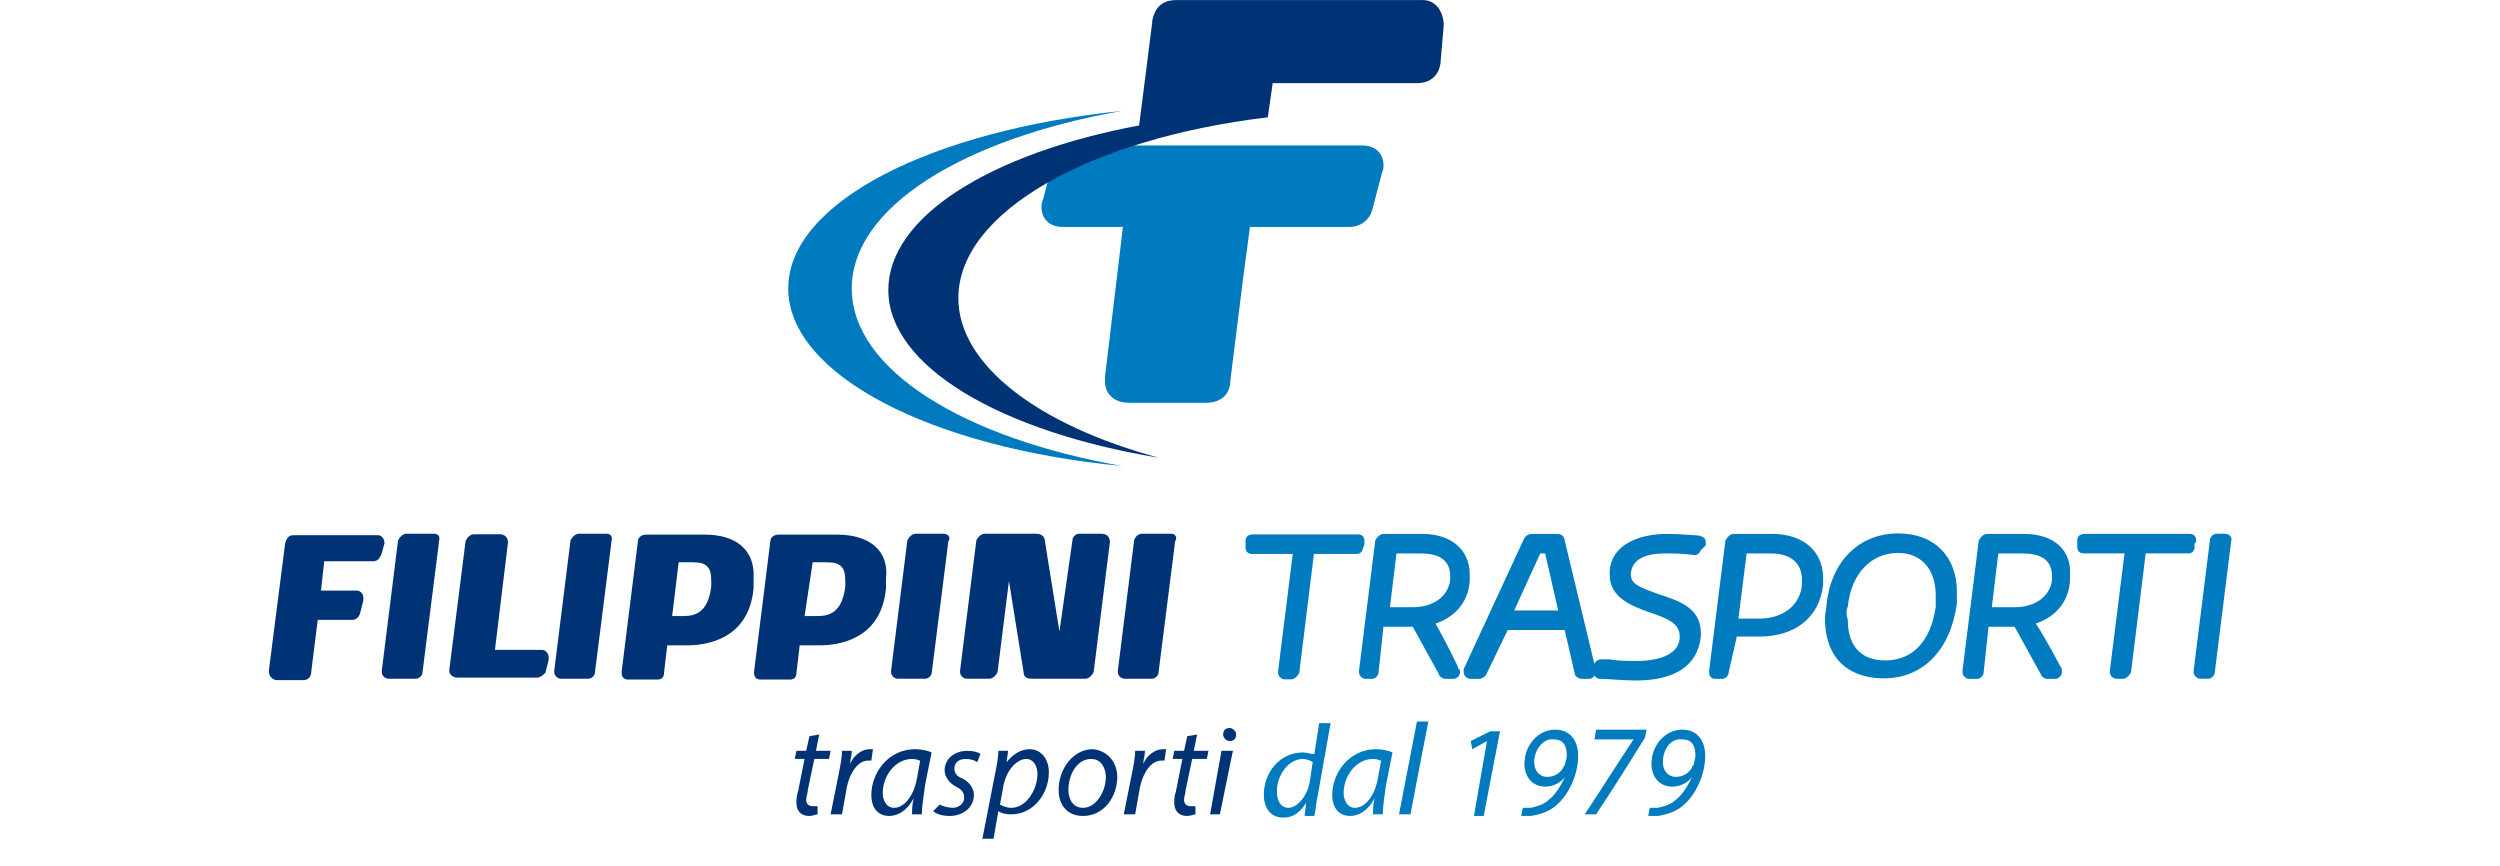 <?xml version="1.0" encoding="utf-8"?>
<!-- Generator: Adobe Illustrator 22.0.0, SVG Export Plug-In . SVG Version: 6.00 Build 0)  -->
<svg version="1.1"
	 id="svg2" inkscape:version="0.91 r13725" sodipodi:docname="FILIPPINI LOGO.ai.svg" xmlns:cc="http://creativecommons.org/ns#" xmlns:dc="http://purl.org/dc/elements/1.1/" xmlns:inkscape="http://www.inkscape.org/namespaces/inkscape" xmlns:rdf="http://www.w3.org/1999/02/22-rdf-syntax-ns#" xmlns:sodipodi="http://sodipodi.sourceforge.net/DTD/sodipodi-0.dtd" xmlns:svg="http://www.w3.org/2000/svg"
	 xmlns="http://www.w3.org/2000/svg" xmlns:xlink="http://www.w3.org/1999/xlink" x="0px" y="0px" viewBox="0 0 153.5 53.2"
	 style="enable-background:new 0 0 153.5 53.2;" xml:space="preserve">
<style type="text/css">
	.st0{fill:#007BC0;}
	.st1{fill:#003375;}
</style>
<g id="g14">
	<g id="g20" transform="translate(46.698,38.11)">
		<path id="path22" inkscape:connector-curvature="0" class="st0" d="M5.6-20.4c0-5,6.9-9.2,16.6-10.9C10.5-30.1,1.7-25.7,1.7-20.4
			s8.8,9.8,20.5,10.9C12.5-11.2,5.6-15.4,5.6-20.4"/>
	</g>
	<g id="g24" transform="translate(78.647,47.133)">
		<path id="path26" inkscape:connector-curvature="0" class="st0" d="M5-38.2h-17.6c-0.7,0-1.2,0.4-1.4,1l0,0l-0.6,2.3
			c-0.1,0.2-0.1,0.4-0.1,0.5c0,0.6,0.4,1.2,1.3,1.2h3.7l-1.1,9.2c0,0.1,0,0.2,0,0.3c0,0.7,0.5,1.3,1.5,1.3h4.7
			c0.9,0,1.5-0.5,1.5-1.4l0.8-6.4l0.4-3h6.1c0.7,0,1.2-0.4,1.4-1l0,0l0.6-2.3c0.1-0.2,0.1-0.4,0.1-0.5C6.3-37.6,5.9-38.2,5-38.2"/>
	</g>
	<g id="g28" transform="translate(17.409,22.261)">
		<path id="path30" inkscape:connector-curvature="0" class="st1" d="M6.2,11.1C6.2,11,6.2,11,6.2,11.1c0-0.3-0.2-0.5-0.4-0.5H0.6
			c-0.2,0-0.4,0.1-0.5,0.5l-1,7.8V19c0,0.2,0.2,0.5,0.5,0.5h1.6c0.3,0,0.5-0.2,0.5-0.5l0.4-3.2h2.1c0.2,0,0.4-0.1,0.5-0.4l0.2-0.8
			c0-0.1,0-0.1,0-0.2c0-0.2-0.2-0.4-0.4-0.4H2.3l0.2-1.8h3c0.3,0,0.4-0.2,0.5-0.4L6.2,11.1"/>
	</g>
	<g id="g32" transform="translate(20.542,22.773)">
		<path id="path34" inkscape:connector-curvature="0" class="st1" d="M6.1,10H4.4c-0.2,0-0.4,0.2-0.5,0.4l-1,8c0,0,0,0,0,0.1
			c0,0.2,0.2,0.4,0.4,0.4H5c0.2,0,0.4-0.2,0.4-0.4l1-7.9c0,0,0,0,0-0.1C6.5,10.2,6.4,10,6.1,10"/>
	</g>
	<g id="g36" transform="translate(27.29,15.503)">
		<path id="path38" inkscape:connector-curvature="0" class="st1" d="M6,24.4H3.1l0.8-6.6c0-0.3-0.2-0.5-0.5-0.5H1.8
			c-0.2,0-0.4,0.2-0.5,0.4l-1,7.9v0.1c0,0.2,0.2,0.4,0.5,0.4h4.9c0.2,0,0.4-0.2,0.5-0.3L6.4,25v-0.1C6.4,24.6,6.2,24.4,6,24.4"/>
	</g>
	<g id="g40" transform="translate(31.331,22.773)">
		<path id="path42" inkscape:connector-curvature="0" class="st1" d="M5.9,10H4.2c-0.2,0-0.4,0.2-0.5,0.4l-1,8c0,0,0,0,0,0.1
			c0,0.2,0.2,0.4,0.4,0.4h1.7c0.2,0,0.4-0.2,0.4-0.4l1-7.9c0,0,0,0,0-0.1C6.3,10.2,6.2,10,5.9,10"/>
	</g>
	<g id="g44" transform="translate(35.87,21.025)">
		<path id="path46" inkscape:connector-curvature="0" class="st1" d="M5.8,13.5h0.9c0.8,0,1.1,0.3,1.1,1.1c0,0.1,0,0.3,0,0.4
			c-0.2,1.6-1,1.8-1.7,1.8H5.4L5.8,13.5z M7.4,11.8H3.8c-0.3,0-0.5,0.2-0.5,0.4l-1,8v0.1c0,0.2,0.1,0.4,0.4,0.4h1.8
			c0.3,0,0.4-0.2,0.4-0.4l0.2-1.7h1.2c1.1,0,3.8-0.3,4.1-3.5c0-0.2,0-0.4,0-0.6C10.5,12.8,9.4,11.8,7.4,11.8"/>
	</g>
	<g id="g48" transform="translate(44.2,21.025)">
		<path id="path50" inkscape:connector-curvature="0" class="st1" d="M5.7,13.5h0.9c0.8,0,1.1,0.3,1.1,1.1c0,0.1,0,0.3,0,0.4
			c-0.2,1.6-1,1.8-1.7,1.8H5.2L5.7,13.5z M7.2,11.8H3.6c-0.3,0-0.5,0.2-0.5,0.4l-1,8v0.1c0,0.2,0.1,0.4,0.4,0.4h1.8
			c0.3,0,0.4-0.2,0.4-0.4l0.2-1.7h1.2c1.1,0,3.8-0.3,4.1-3.5c0-0.2,0-0.4,0-0.6C10.4,12.8,9.2,11.8,7.2,11.8"/>
	</g>
	<g id="g52" transform="translate(52.413,22.773)">
		<path id="path54" inkscape:connector-curvature="0" class="st1" d="M5.5,10H3.8c-0.2,0-0.4,0.2-0.5,0.4l-1,8c0,0,0,0,0,0.1
			c0,0.2,0.2,0.4,0.4,0.4h1.7c0.2,0,0.4-0.2,0.4-0.4l1-7.9v-0.1C6,10.2,5.8,10,5.5,10"/>
	</g>
	<g id="g56" transform="translate(62.349,22.773)">
		<path id="path58" inkscape:connector-curvature="0" class="st1" d="M5.3,10H3.9c-0.2,0-0.4,0.2-0.4,0.4L2.7,16l-0.9-5.6
			c0-0.2-0.2-0.4-0.5-0.4h-3.2c-0.2,0-0.4,0.2-0.5,0.4l-1,8c0,0,0,0,0,0.1c0,0.2,0.2,0.4,0.4,0.4h1.4c0.2,0,0.4-0.2,0.5-0.4l0.7-5.6
			l0.9,5.6c0,0.3,0.2,0.4,0.5,0.4h3.3c0.2,0,0.4-0.2,0.5-0.4l1-8C5.8,10.2,5.6,10,5.3,10"/>
	</g>
	<g id="g60" transform="translate(66.636,22.773)">
		<path id="path62" inkscape:connector-curvature="0" class="st1" d="M5.3,10H3.5c-0.2,0-0.4,0.1-0.5,0.4l-1,8c0,0,0,0,0,0.1
			c0,0.2,0.2,0.4,0.4,0.4h1.7c0.2,0,0.4-0.2,0.4-0.4l1-7.9v-0.1C5.7,10.2,5.5,10,5.3,10"/>
	</g>
	<g id="g64" transform="translate(78.775,22.212)">
		<path id="path66" inkscape:connector-curvature="0" class="st0" d="M5,11.2c0,0,0-0.1,0-0.2c0-0.2-0.1-0.4-0.4-0.4h-6.4
			c-0.4,0-0.5,0.2-0.5,0.4v0.3v0.1c0,0.2,0.1,0.4,0.4,0.4h2.5L-0.3,19v0.1c0,0.2,0.2,0.4,0.4,0.4h0.4c0.2,0,0.4-0.2,0.5-0.4l0.9-7.3
			h2.6c0.1,0,0.3,0,0.4-0.3L5,11.2"/>
	</g>
	<g id="g68" transform="translate(80.743,21.583)">
		<path id="path70" inkscape:connector-curvature="0" class="st0" d="M5,12.4h1.5c0.8,0,1.8,0.2,1.8,1.4c0,0.1,0,0.2,0,0.2
			c-0.1,1-1,1.7-2.3,1.7H4.6L5,12.4z M7.4,16.7c1.2-0.4,2-1.3,2.1-2.6c0-0.1,0-0.2,0-0.4c0-1.5-1.1-2.5-2.9-2.5H4.2
			c-0.2,0-0.4,0.2-0.5,0.4l-1,8v0.1c0,0.2,0.2,0.4,0.4,0.4h0.4c0.2,0,0.4-0.2,0.4-0.4l0.3-2.8H6l1.6,2.9c0,0.1,0.2,0.3,0.4,0.3h0.5
			c0.2,0,0.4-0.2,0.4-0.4c0-0.1,0-0.2-0.1-0.2C8.9,19.5,7.9,17.6,7.4,16.7"/>
	</g>
	<g id="g72" transform="translate(89.772,21.583)">
		<path id="path74" inkscape:connector-curvature="0" class="st0" d="M4.8,12.4h0.3l0.8,3.5H3.2L4.8,12.4z M6.3,11.6
			c0-0.2-0.2-0.4-0.4-0.4H4.3c-0.2,0-0.4,0.1-0.5,0.3l-3.7,8v0.1v0.1c0,0.2,0.2,0.4,0.4,0.4H1c0.2,0,0.4-0.1,0.5-0.3l1.3-2.7h3.5
			l0.6,2.6c0,0.2,0.2,0.4,0.5,0.4h0.4c0.2,0,0.4-0.2,0.4-0.5c0,0,0,0,0-0.1L6.3,11.6"/>
	</g>
	<g id="g76" transform="translate(99.734,22.682)">
		<path id="path78" inkscape:connector-curvature="0" class="st0" d="M4.6,10.2c-0.2,0-1.1-0.1-2-0.1c-1.6,0-3.4,0.6-3.5,2.3v0.1
			v0.1c0,1.4,1.3,1.9,2.4,2.3c1.2,0.4,1.9,0.7,1.9,1.5v0.1c-0.1,1.3-2,1.4-2.6,1.4s-1.2,0-1.7-0.1h-0.5c-0.2,0-0.4,0.1-0.5,0.4v0.4
			c0,0.2,0.2,0.4,0.4,0.4c0.5,0,1.4,0.1,2.2,0.1c2.4,0,3.8-0.9,4-2.7v-0.1v-0.1c0-1.6-1.4-2-2.6-2.4c-1.1-0.4-1.7-0.6-1.7-1.2v-0.1
			c0.1-0.8,0.8-1.2,2.1-1.2c0.6,0,1.1,0,1.8,0.1c0.2,0,0.3-0.1,0.4-0.3L5,10.8c0,0,0-0.1,0-0.2C5,10.4,4.9,10.3,4.6,10.2"/>
	</g>
	<g id="g80" transform="translate(102.641,21.583)">
		<path id="path82" inkscape:connector-curvature="0" class="st0" d="M4.6,12.4h1.5C7.3,12.4,8,13,8,14c0,0.1,0,0.2,0,0.3
			c-0.1,1.3-1.2,2.1-2.6,2.1H4.1L4.6,12.4z M6.2,11.2H3.8c-0.2,0-0.4,0.2-0.5,0.4l-1,8v0.1c0,0.2,0.1,0.4,0.4,0.4h0.4
			c0.2,0,0.4-0.2,0.4-0.4L4,17.5h1.4c2.2,0,3.7-1.2,3.9-3.2c0-0.1,0-0.3,0-0.4C9.3,12.3,8.1,11.2,6.2,11.2"/>
	</g>
	<g id="g84" transform="translate(108.954,18.251)">
		<path id="path86" inkscape:connector-curvature="0" class="st0" d="M4.5,19c0.2-2,1.4-3.3,3.1-3.3c1.4,0,2.3,1,2.3,2.6
			c0,0.2,0,0.4,0,0.7c-0.3,2.1-1.4,3.3-3.1,3.3c-1.5,0-2.3-0.9-2.3-2.5C4.4,19.5,4.4,19.2,4.5,19 M7.6,14.5c-2.4,0-4.1,1.7-4.4,4.3
			c0,0.3-0.1,0.6-0.1,0.9c0,2.8,1.8,3.7,3.6,3.7c2.4,0,4.1-1.7,4.5-4.6c0-0.3,0-0.5,0-0.7C11.2,15.9,9.8,14.5,7.6,14.5"/>
	</g>
	<g id="g88" transform="translate(118.397,21.583)">
		<path id="path90" inkscape:connector-curvature="0" class="st0" d="M4.3,12.4h1.5c0.8,0,1.8,0.2,1.8,1.4c0,0.1,0,0.2,0,0.2
			c-0.1,1-1,1.7-2.3,1.7H3.9L4.3,12.4z M5.9,11.2H3.6c-0.2,0-0.4,0.2-0.5,0.4l-1,8v0.1c0,0.2,0.2,0.4,0.4,0.4H3
			c0.2,0,0.4-0.2,0.4-0.4l0.3-2.8h1.6l1.6,2.9c0,0.1,0.2,0.3,0.4,0.3h0.5c0.2,0,0.4-0.2,0.4-0.4c0-0.1,0-0.2,0-0.2s-1-1.9-1.6-2.8
			c1.2-0.4,2-1.3,2.1-2.6c0-0.1,0-0.2,0-0.4C8.8,12.2,7.7,11.2,5.9,11.2"/>
	</g>
	<g id="g92" transform="translate(130.745,22.38)">
		<path id="path94" inkscape:connector-curvature="0" class="st0" d="M4.1,10.8c0-0.2-0.1-0.4-0.4-0.4h-6.4c-0.4,0-0.5,0.2-0.5,0.4
			v0.3v0.1c0,0.2,0.1,0.4,0.4,0.4h2.5l-0.9,7.2v0.1c0,0.2,0.2,0.4,0.4,0.4h0.4c0.2,0,0.4-0.2,0.5-0.4L1,11.6h2.6
			c0.1,0,0.3,0,0.4-0.3L4,11C4.1,10.9,4.1,10.9,4.1,10.8"/>
	</g>
	<g id="g96" transform="translate(132.589,22.773)">
		<path id="path98" inkscape:connector-curvature="0" class="st0" d="M4,10H3.5c-0.2,0-0.4,0.2-0.4,0.4l-1,8v0.1
			c0,0.2,0.2,0.4,0.4,0.4H3c0.2,0,0.4-0.2,0.4-0.4l1-8C4.5,10.2,4.3,10,4,10"/>
	</g>
	<g id="g100" transform="translate(82.343,56.203)">
		<path id="path102" inkscape:connector-curvature="0" class="st1" d="M5-56.2h-15.1c-0.6,0-1.3,0.2-1.5,1.3c0,0,0,0,0,0.1l-0.8,6.3
			c-9.1,1.7-15.4,5.6-15.4,10.1c0,4.7,6.9,8.7,16.6,10.3c-7.4-2-12.3-5.7-12.3-9.8c0-5.3,8.1-9.8,19-11.1l0.3-2.1h8.9
			c0.8,0,1.3-0.5,1.4-1.2l0.2-2.3v-0.1v-0.1C6.2-55.7,5.7-56.2,5-56.2"/>
	</g>
</g>
<g>
	<path class="st1" d="M50.3,45.1l-0.2,1H51l-0.1,0.5H50l-0.4,1.9c0,0.2-0.1,0.4-0.1,0.6c0,0.2,0.1,0.4,0.4,0.4c0.1,0,0.2,0,0.3,0
		l0,0.5c-0.1,0-0.3,0.1-0.5,0.1c-0.6,0-0.8-0.4-0.8-0.8c0-0.2,0-0.4,0.1-0.7l0.4-2h-0.6l0.1-0.5h0.6l0.2-0.9L50.3,45.1z"/>
	<path class="st1" d="M51,50l0.5-2.5c0.1-0.5,0.2-1,0.2-1.4h0.6c0,0.3-0.1,0.5-0.1,0.8h0c0.2-0.5,0.7-0.9,1.2-0.9c0.1,0,0.1,0,0.2,0
		l-0.1,0.7c0,0-0.1,0-0.2,0c-0.6,0-1.1,0.7-1.3,1.6L51.7,50H51z"/>
	<path class="st1" d="M56,50c0-0.2,0-0.6,0.1-1h0c-0.4,0.8-1,1.1-1.5,1.1c-0.7,0-1.1-0.5-1.1-1.3c0-1.3,1-2.8,2.7-2.8
		c0.4,0,0.8,0.1,1,0.2l-0.4,2c-0.1,0.7-0.2,1.4-0.2,1.8H56z M56.5,46.7c-0.1,0-0.2-0.1-0.5-0.1c-1,0-1.8,1-1.8,2.1
		c0,0.4,0.2,0.9,0.7,0.9c0.6,0,1.2-0.7,1.4-1.8L56.5,46.7z"/>
	<path class="st1" d="M57.7,49.4c0.2,0.1,0.5,0.2,0.8,0.2c0.4,0,0.7-0.3,0.7-0.6c0-0.3-0.1-0.5-0.5-0.7c-0.4-0.2-0.7-0.6-0.7-1
		c0-0.7,0.6-1.2,1.4-1.2c0.4,0,0.7,0.1,0.8,0.2L60,46.8c-0.1-0.1-0.4-0.2-0.7-0.2c-0.4,0-0.7,0.2-0.7,0.6c0,0.3,0.2,0.5,0.5,0.6
		c0.4,0.2,0.7,0.6,0.7,1c0,0.8-0.7,1.3-1.5,1.3c-0.4,0-0.8-0.1-1-0.3L57.7,49.4z"/>
	<path class="st1" d="M60.3,51.6l0.8-4.1c0.1-0.5,0.2-1,0.2-1.4h0.6l-0.1,0.7h0c0.4-0.5,0.9-0.8,1.4-0.8c0.8,0,1.2,0.7,1.2,1.4
		c0,1.4-1,2.6-2.3,2.6c-0.4,0-0.7-0.1-0.8-0.2h0l-0.3,1.7H60.3z M61.4,49.4c0.2,0.1,0.4,0.2,0.7,0.2c0.9,0,1.6-1.1,1.6-2.1
		c0-0.4-0.2-0.9-0.7-0.9c-0.5,0-1.2,0.6-1.4,1.7L61.4,49.4z"/>
	<path class="st1" d="M68.6,47.7c0,1.2-0.8,2.4-2.1,2.4c-1,0-1.5-0.7-1.5-1.6c0-1.3,0.9-2.5,2.1-2.5C68.1,46.1,68.6,46.9,68.6,47.7z
		 M65.6,48.5c0,0.6,0.3,1.1,0.9,1.1c0.8,0,1.4-1,1.4-1.9c0-0.4-0.2-1.1-0.9-1.1C66.1,46.6,65.6,47.6,65.6,48.5z"/>
	<path class="st1" d="M69,50l0.5-2.5c0.1-0.5,0.2-1,0.2-1.4h0.6c0,0.3-0.1,0.5-0.1,0.8h0c0.2-0.5,0.7-0.9,1.2-0.9c0.1,0,0.1,0,0.2,0
		l-0.1,0.7c0,0-0.1,0-0.2,0c-0.6,0-1.1,0.7-1.3,1.6L69.7,50H69z"/>
	<path class="st1" d="M73.5,45.1l-0.2,1h0.9l-0.1,0.5h-0.9l-0.4,1.9c0,0.2-0.1,0.4-0.1,0.6c0,0.2,0.1,0.4,0.4,0.4c0.1,0,0.2,0,0.3,0
		l0,0.5c-0.1,0-0.3,0.1-0.5,0.1c-0.6,0-0.8-0.4-0.8-0.8c0-0.2,0-0.4,0.1-0.7l0.4-2H72l0.1-0.5h0.6l0.2-0.9L73.5,45.1z"/>
	<path class="st1" d="M74.3,50l0.7-3.9h0.7L74.9,50H74.3z M75.1,45.1c0-0.3,0.2-0.4,0.4-0.4c0.2,0,0.4,0.2,0.4,0.4
		c0,0.3-0.2,0.4-0.4,0.4C75.3,45.5,75.1,45.3,75.1,45.1z"/>
	<path class="st0" d="M81.7,44.4l-0.8,4.5c-0.1,0.4-0.1,0.8-0.2,1.2h-0.6l0.1-0.8h0c-0.4,0.6-0.8,0.9-1.4,0.9
		c-0.8,0-1.2-0.6-1.2-1.4c0-1.4,1-2.6,2.4-2.6c0.2,0,0.5,0.1,0.7,0.1l0.3-1.9H81.7z M80.6,46.8c-0.1-0.1-0.4-0.2-0.6-0.2
		c-0.9,0-1.6,1-1.6,2c0,0.5,0.2,1,0.7,1c0.5,0,1.1-0.6,1.3-1.5L80.6,46.8z"/>
	<path class="st0" d="M84.3,50c0-0.2,0-0.6,0.1-1h0c-0.4,0.8-1,1.1-1.5,1.1c-0.7,0-1.1-0.5-1.1-1.3c0-1.3,1-2.8,2.7-2.8
		c0.4,0,0.8,0.1,1,0.2l-0.4,2c-0.1,0.7-0.2,1.4-0.2,1.8H84.3z M84.8,46.7c-0.1,0-0.2-0.1-0.5-0.1c-1,0-1.8,1-1.8,2.1
		c0,0.4,0.2,0.9,0.7,0.9c0.6,0,1.2-0.7,1.4-1.8L84.8,46.7z"/>
	<path class="st0" d="M85.9,50l1.1-5.7h0.7L86.6,50H85.9z"/>
	<path class="st0" d="M91.3,45.5L91.3,45.5L90.4,46l-0.1-0.5l1.2-0.6h0.6l-1,5.2h-0.6L91.3,45.5z"/>
	<path class="st0" d="M93.5,49.6c0.1,0,0.3,0,0.5,0c0.4-0.1,0.8-0.2,1.1-0.5c0.4-0.3,0.7-0.8,1-1.4h0c-0.3,0.4-0.8,0.6-1.2,0.6
		c-0.9,0-1.3-0.7-1.3-1.4c0-1.1,0.8-2.1,1.9-2.1c1,0,1.4,0.8,1.4,1.6c0,1.3-0.7,2.5-1.3,3c-0.4,0.4-1,0.6-1.6,0.7
		c-0.2,0-0.4,0-0.6,0L93.5,49.6z M94.2,46.8c0,0.5,0.3,0.9,0.8,0.9c0.4,0,0.8-0.2,1-0.6c0-0.1,0.1-0.1,0.1-0.2
		c0-0.1,0.1-0.3,0.1-0.5c0-0.6-0.2-1-0.8-1C94.8,45.3,94.2,46,94.2,46.8z"/>
	<path class="st0" d="M101.1,44.8l-0.1,0.5c-1,1.6-2,3.2-3,4.7h-0.7c1-1.5,2-3.1,3-4.6l0,0h-2.4l0.1-0.6H101.1z"/>
	<path class="st0" d="M101.3,49.6c0.1,0,0.3,0,0.5,0c0.4-0.1,0.8-0.2,1.1-0.5c0.4-0.3,0.7-0.8,1-1.4h0c-0.3,0.4-0.8,0.6-1.2,0.6
		c-0.9,0-1.3-0.7-1.3-1.4c0-1.1,0.8-2.1,1.9-2.1c1,0,1.4,0.8,1.4,1.6c0,1.3-0.7,2.5-1.3,3c-0.4,0.4-1,0.6-1.6,0.7
		c-0.2,0-0.4,0-0.6,0L101.3,49.6z M102.1,46.8c0,0.5,0.3,0.9,0.8,0.9c0.4,0,0.8-0.2,1-0.6c0-0.1,0.1-0.1,0.1-0.2
		c0-0.1,0.1-0.3,0.1-0.5c0-0.6-0.2-1-0.8-1C102.6,45.3,102.1,46,102.1,46.8z"/>
</g>
</svg>
